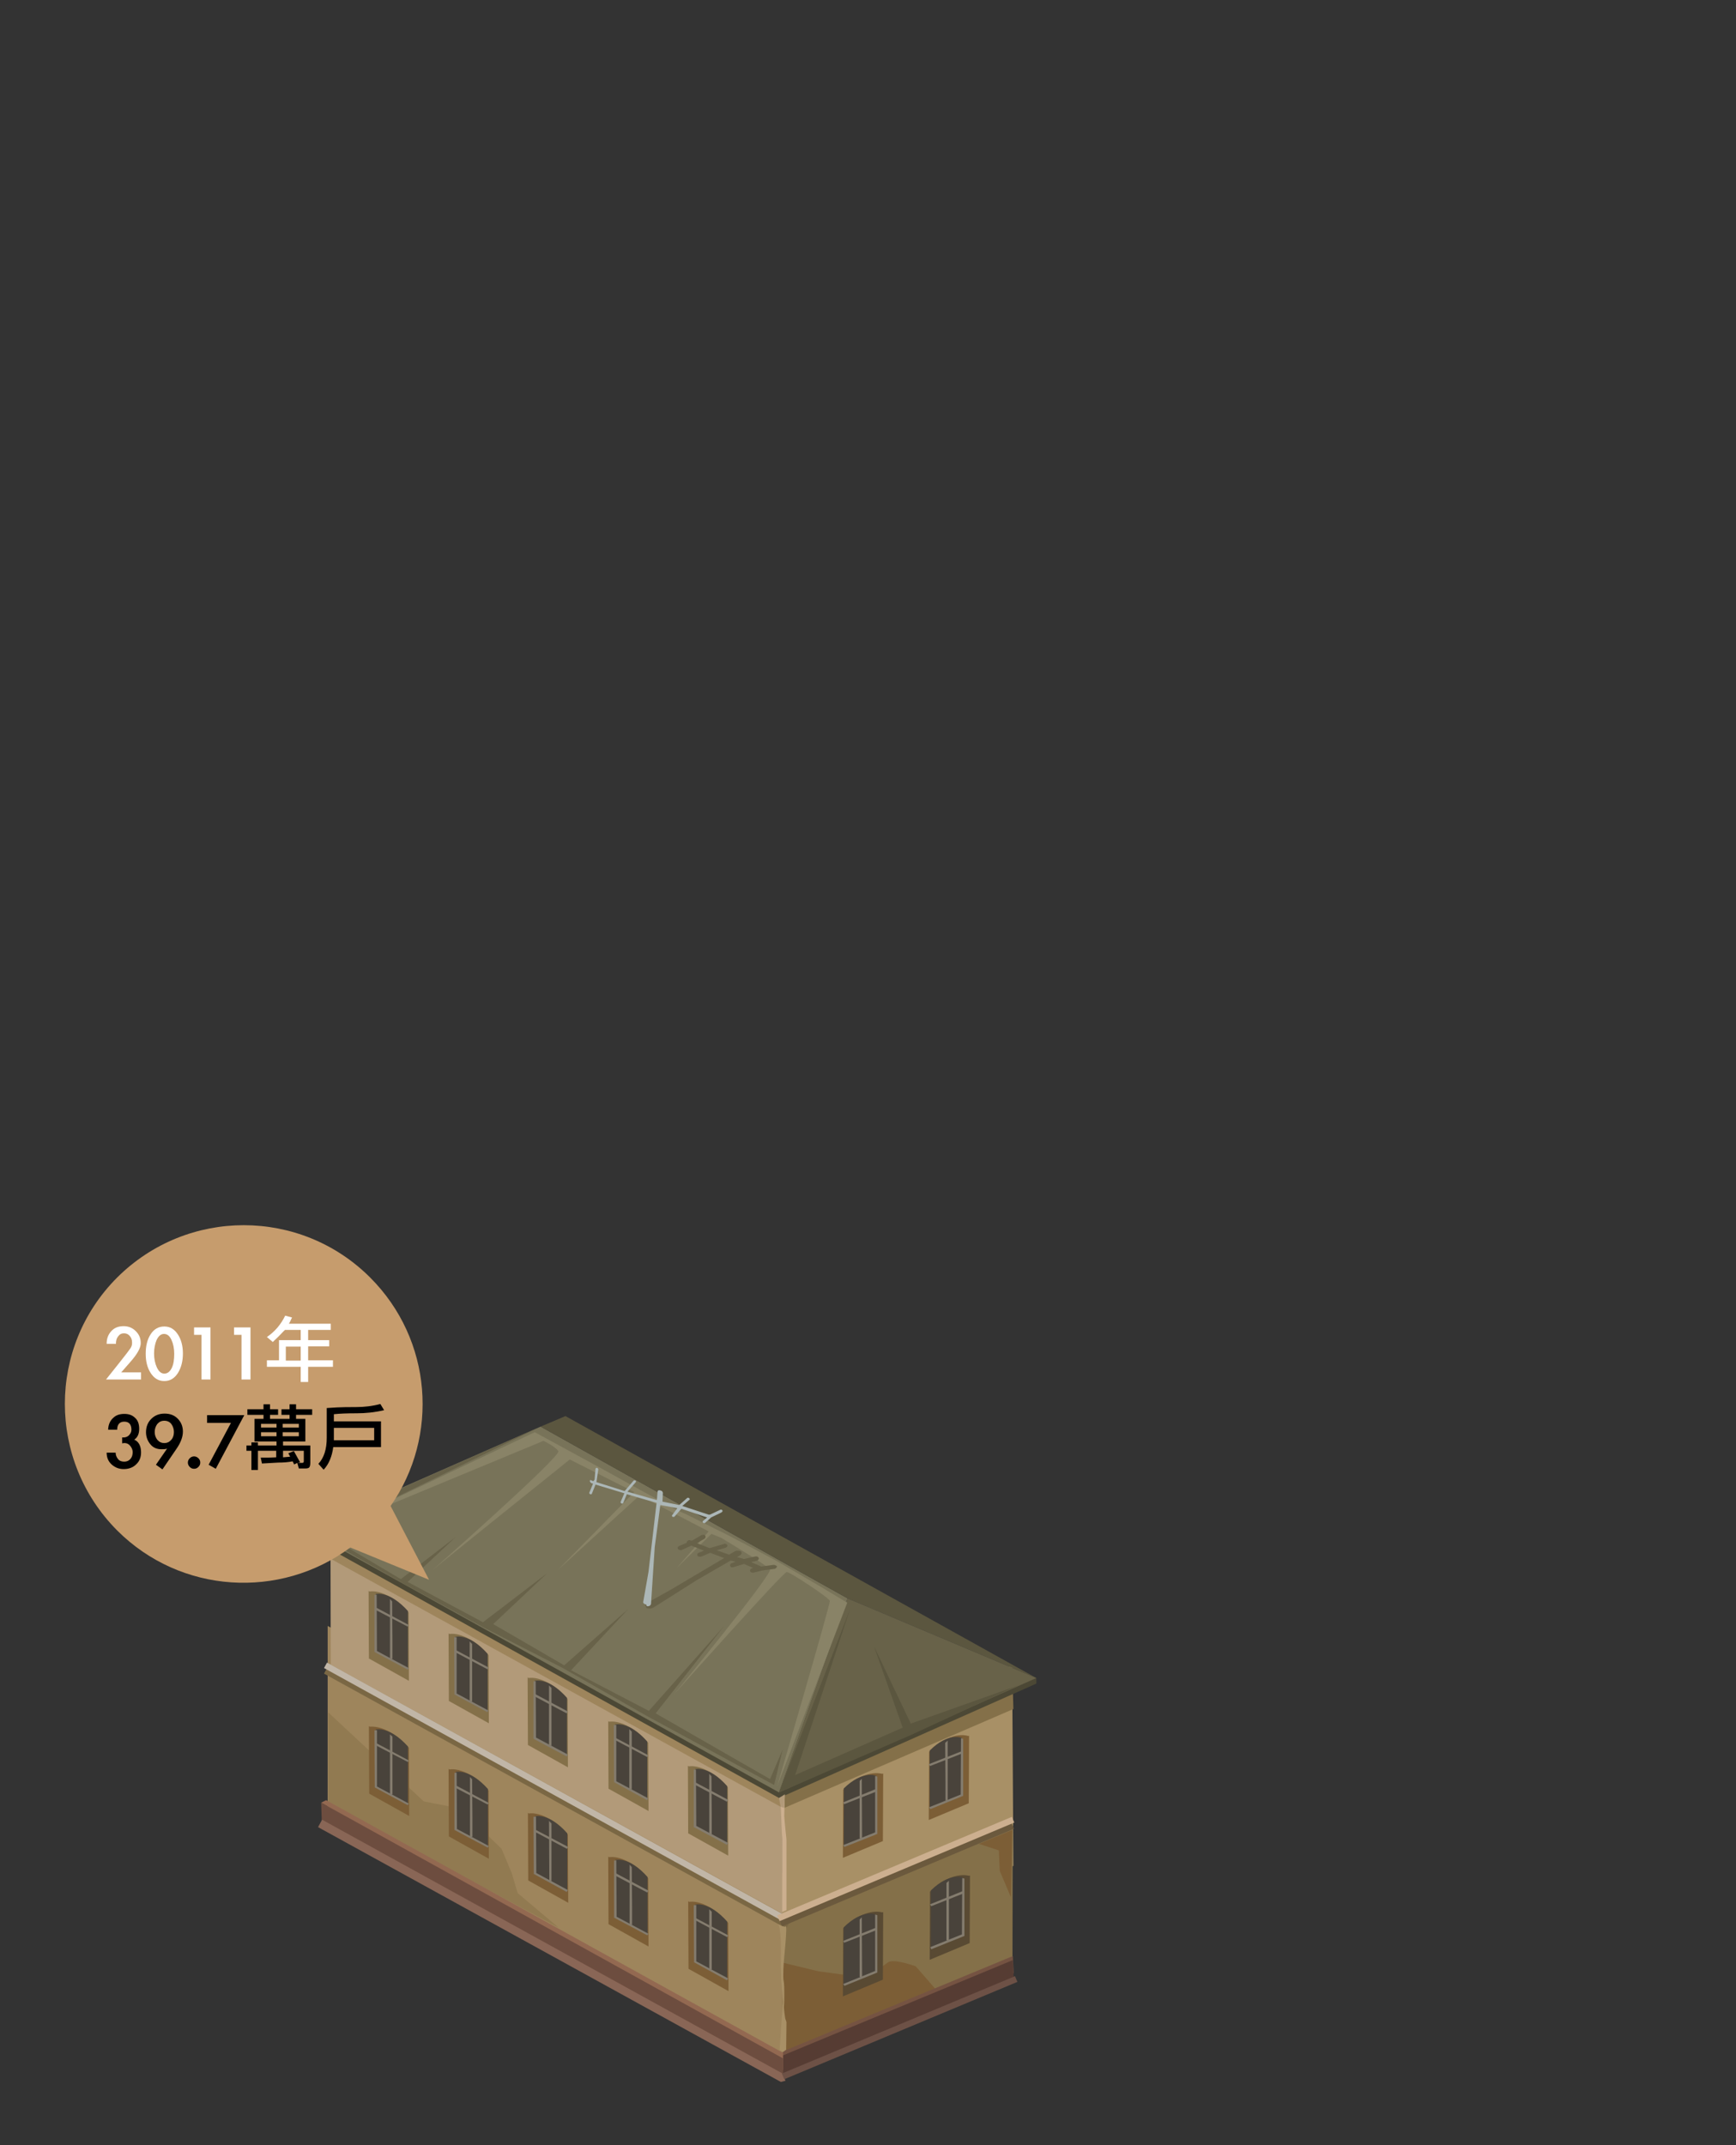 <?xml version="1.0" encoding="utf-8"?>
<!-- Generator: Adobe Illustrator 23.0.2, SVG Export Plug-In . SVG Version: 6.00 Build 0)  -->
<svg version="1.1" id="_x31_1" xmlns="http://www.w3.org/2000/svg" xmlns:xlink="http://www.w3.org/1999/xlink" x="0px" y="0px"
	 viewBox="0 0 560 692" style="enable-background:new 0 0 560 692;" xml:space="preserve">
<rect x="0" y="0" width="560" height="692" fill="#333333" stroke="none"/>
<style type="text/css">
	.st0{fill:#A89066;}
	.st1{fill:#847049;}
	.st2{fill:#7C5E36;}
	.st3{fill:#755342;}
	.st4{fill:#563C33;}
	.st5{fill:#9E855C;}
	.st6{fill:#917A51;}
	.st7{fill:#B29A79;}
	.st8{fill:#936951;}
	.st9{fill:#6D4D3F;}
	.st10{fill:#896656;}
	.st11{fill:#49433B;}
	.st12{fill:#847C6E;}
	.st13{fill:#594A33;}
	.st14{fill:none;stroke:#7A6744;stroke-width:2;}
	.st15{fill:none;stroke:#C1B6A7;stroke-width:2;}
	.st16{fill:none;stroke:#6B593D;stroke-width:2;}
	.st17{fill:none;stroke:#CCAF8F;stroke-width:2;}
	.st18{fill:none;stroke:#6D5146;stroke-width:2;}
	.st19{fill:#787359;}
	.st20{fill:#CCAF8F;}
	.st21{fill:none;stroke:#D8CBBC;}
	.st22{fill:none;stroke:#DBC19C;}
	.st23{fill:#4C4835;}
	.st24{fill:#5B563F;}
	.st25{fill:#686249;}
	.st26{fill:#898367;}
	.st27{fill:#ACB7B7;}
	.st28{fill:#C69C6D;}
	.st29{fill:none;}
	.st30{enable-background:new    ;}
	.st31{fill:#FFFFFF;}
</style>
<g>
	<polygon class="st0" points="326.9,601.9 252.4,633.1 252.3,569 326.5,537.3 	"/>
	<polygon class="st1" points="326.9,551.3 252.3,583.5 252.3,569 326.5,537.3 	"/>
	<polygon class="st1" points="253,619.1 326.7,589 326.6,633.8 251.6,664.7 	"/>
	<path class="st2" d="M252.4,633.1l11.6,2.8l15.5,2.1c0,0,5.2-3.7,7-5s8.9,1.3,8.9,1.3l6.7,7.7l-18.5,14.3l-31,7.7l-0.4-9.8
		L252.4,633.1z"/>
	<polygon class="st3" points="326.7,631 327,636.5 252.4,667.7 252.4,661.8 	"/>
	<polygon class="st4" points="326.7,632.3 327,637.8 252.4,668.9 252.4,663.1 	"/>
	<polygon class="st5" points="252.4,604.2 252.4,664.4 105.7,584.1 105.7,524.5 	"/>
	<polygon class="st6" points="180.3,621.9 167,610.7 165.1,604.3 161.8,596.4 148.5,583.4 136.7,581.1 105.9,552.4 105.9,581.8 
		107.6,582.9 	"/>
	<polygon class="st7" points="252.3,572.9 252.4,617.3 106.7,537 106.6,493.3 	"/>
	<polygon class="st5" points="252.3,572.9 252.3,583.1 106.6,502.8 106.6,493.3 	"/>
	<polygon class="st8" points="105.2,580.7 252.6,662.2 252.6,667.7 103.6,581.5 	"/>
	<polygon class="st9" points="103.6,581.5 252.6,664 252.6,669.4 103.8,587.6 	"/>
	<polygon class="st10" points="251.9,671.6 102.6,589.4 103.9,587 252.3,668.8 253.4,671.2 	"/>
	<g>
		<path class="st2" d="M119.3,557l-0.3-0.2l0.1,21.8l12.9,7.2l-0.1-22C125,556.2,119.7,557,119.3,557z"/>
		<path class="st11" d="M121.2,557.9v18.2l10.4,5.9v-18.6C125.6,556.7,121.2,557.9,121.2,557.9z"/>
		<g>
			<polygon class="st12" points="131.5,582.3 120.9,576.6 120.8,558.2 121.6,558.1 121.6,576.3 131.9,581.8 			"/>
			<polygon class="st12" points="131.6,568.4 121.4,563.1 121,562.1 131.9,567.9 			"/>
			<polygon class="st12" points="126.6,578.8 125.8,578.8 125.8,559.5 126.6,560.2 126.6,572.8 			"/>
		</g>
	</g>
	<g>
		<path class="st2" d="M145,570.8l-0.3-0.2l0.1,21.8l12.9,7.2l-0.1-22C150.7,569.9,145.5,570.7,145,570.8z"/>
		<path class="st11" d="M147,571.6v18.2l10.4,5.9v-18.6C151.4,570.4,147,571.6,147,571.6z"/>
		<g>
			<polygon class="st12" points="157.3,596 146.6,590.3 146.6,571.9 147.3,571.8 147.4,590 157.7,595.5 			"/>
			<polygon class="st12" points="157.3,582.1 147.1,576.8 146.8,575.8 157.7,581.6 			"/>
			<polygon class="st12" points="152.4,592.5 151.6,592.5 151.6,573.2 152.3,574 152.4,586.5 			"/>
		</g>
	</g>
	<g>
		<path class="st2" d="M170.6,585l-0.3-0.2l0.1,21.8l12.9,7.2l-0.1-22C176.3,584.1,171,584.9,170.6,585z"/>
		<path class="st11" d="M172.6,585.9v18.2L183,610v-18.6C177,584.6,172.6,585.9,172.6,585.9z"/>
		<g>
			<polygon class="st12" points="182.8,610.3 172.2,604.5 172.1,586.1 172.9,586 173,604.2 183.2,609.7 			"/>
			<polygon class="st12" points="182.9,596.4 172.7,591 172.3,590 183.3,595.8 			"/>
			<polygon class="st12" points="177.9,606.8 177.2,606.7 177.1,587.4 177.9,588.2 177.9,600.7 			"/>
		</g>
	</g>
	<g>
		<path class="st2" d="M196.5,599.1l-0.3-0.2l0.1,21.8l12.9,7.2l-0.1-22C202.2,598.2,197,599,196.5,599.1z"/>
		<path class="st11" d="M198.5,600v18.2l10.4,5.9v-18.6C202.9,598.7,198.5,600,198.5,600z"/>
		<g>
			<polygon class="st12" points="208.8,624.3 198.1,618.6 198.1,600.2 198.8,600.1 198.9,618.3 209.2,623.8 			"/>
			<polygon class="st12" points="208.8,610.5 198.6,605.1 198.3,604.1 209.2,609.9 			"/>
			<polygon class="st12" points="203.9,620.9 203.1,620.8 203.1,601.5 203.8,602.3 203.9,614.8 			"/>
		</g>
	</g>
	<g>
		<path class="st2" d="M222.3,613.5l-0.3-0.2l0.1,21.8l12.9,7.2l-0.1-22C228,612.6,222.7,613.4,222.3,613.5z"/>
		<path class="st11" d="M224.2,614.4v18.2l10.4,5.9v-18.6C228.6,613.1,224.2,614.4,224.2,614.4z"/>
		<g>
			<polygon class="st12" points="234.5,638.8 223.9,633 223.8,614.6 224.6,614.5 224.6,632.7 234.9,638.2 			"/>
			<polygon class="st12" points="234.6,624.9 224.4,619.5 224,618.5 234.9,624.3 			"/>
			<polygon class="st12" points="229.6,635.3 228.8,635.2 228.8,615.9 229.6,616.7 229.6,629.2 			"/>
		</g>
	</g>
	<g>
		<path class="st1" d="M119.2,513.4l-0.3-0.2L119,535l12.9,7.2l-0.1-22C124.9,512.5,119.7,513.3,119.2,513.4z"/>
		<path class="st11" d="M121.2,514.2v18.2l10.4,5.9v-18.6C125.6,513,121.2,514.2,121.2,514.2z"/>
		<g>
			<polygon class="st12" points="131.5,538.6 120.8,532.9 120.8,514.5 121.5,514.4 121.6,532.6 131.9,538.1 			"/>
			<polygon class="st12" points="131.5,524.7 121.3,519.4 121,518.4 131.9,524.2 			"/>
			<polygon class="st12" points="126.6,535.1 125.8,535.1 125.8,515.8 126.5,516.6 126.6,529.1 			"/>
		</g>
	</g>
	<g>
		<path class="st1" d="M145,527.1l-0.3-0.2l0.1,21.8l12.9,7.2l-0.1-22C150.7,526.2,145.4,527,145,527.1z"/>
		<path class="st11" d="M146.9,528v18.2l10.4,5.9v-18.6C151.3,526.7,146.9,528,146.9,528z"/>
		<g>
			<polygon class="st12" points="157.2,552.3 146.6,546.6 146.5,528.2 147.3,528.1 147.3,546.3 157.6,551.8 			"/>
			<polygon class="st12" points="157.3,538.5 147.1,533.1 146.7,532.1 157.6,537.9 			"/>
			<polygon class="st12" points="152.3,548.9 151.5,548.8 151.5,529.5 152.3,530.3 152.3,542.8 			"/>
		</g>
	</g>
	<g>
		<path class="st1" d="M170.5,541.3l-0.3-0.2l0.1,21.8l12.9,7.2l-0.1-22C176.2,540.4,171,541.2,170.5,541.3z"/>
		<path class="st11" d="M172.5,542.2v18.2l10.4,5.9v-18.6C176.9,540.9,172.5,542.2,172.5,542.2z"/>
		<g>
			<polygon class="st12" points="182.8,566.6 172.1,560.9 172.1,542.4 172.8,542.3 172.9,560.5 183.2,566 			"/>
			<polygon class="st12" points="182.8,552.7 172.6,547.3 172.3,546.3 183.2,552.1 			"/>
			<polygon class="st12" points="177.9,563.1 177.1,563 177.1,543.7 177.9,544.5 177.9,557 			"/>
		</g>
	</g>
	<g>
		<path class="st1" d="M196.5,555.4l-0.3-0.2l0.1,21.8l12.9,7.2l-0.1-22C202.2,554.5,196.9,555.3,196.5,555.4z"/>
		<path class="st11" d="M198.4,556.3v18.2l10.4,5.9v-18.6C202.8,555,198.4,556.3,198.4,556.3z"/>
		<g>
			<polygon class="st12" points="208.7,580.7 198.1,574.9 198,556.5 198.8,556.4 198.8,574.6 209.1,580.1 			"/>
			<polygon class="st12" points="208.8,566.8 198.6,561.4 198.2,560.4 209.1,566.2 			"/>
			<polygon class="st12" points="203.8,577.2 203,577.1 203,557.8 203.8,558.6 203.8,571.1 			"/>
		</g>
	</g>
	<g>
		<path class="st1" d="M222.2,569.8l-0.3-0.2l0.1,21.8l12.9,7.2l-0.1-22C227.9,568.9,222.7,569.7,222.2,569.8z"/>
		<path class="st11" d="M224.2,570.7v18.2l10.4,5.9v-18.6C228.6,569.4,224.2,570.7,224.2,570.7z"/>
		<g>
			<polygon class="st12" points="234.5,595.1 223.8,589.4 223.8,570.9 224.5,570.8 224.6,589 234.9,594.5 			"/>
			<polygon class="st12" points="234.5,581.2 224.3,575.8 224,574.8 234.9,580.6 			"/>
			<polygon class="st12" points="229.6,591.6 228.8,591.5 228.8,572.2 229.5,573 229.6,585.5 			"/>
		</g>
	</g>
	<g>
		<g>
			<path class="st2" d="M284.6,572.2l0.3-0.1l-0.1,21.8l-12.9,5.4l0.1-22C278.9,570.6,284.1,572.1,284.6,572.2z"/>
			<path class="st11" d="M282.6,572.8V591l-10.4,4.5v-18.6C278.2,571,282.6,572.8,282.6,572.8z"/>
			<g>
				<polygon class="st12" points="272.4,595.8 283,591.6 283,573.1 282.3,572.9 282.3,591.1 272,595.2 				"/>
				<polygon class="st12" points="272.3,582 282.5,578 282.8,577 272,581.4 				"/>
				<polygon class="st12" points="277.3,593 278.1,593.1 278,573.8 277.3,574.5 277.3,587 				"/>
			</g>
		</g>
	</g>
	<g>
		<g>
			<path class="st2" d="M312.3,560l0.3-0.1l-0.1,21.8l-12.9,5.4l0.1-22C306.6,558.3,311.8,559.8,312.3,560z"/>
			<path class="st11" d="M310.3,560.6v18.2l-10.4,4.5v-18.6C305.9,558.7,310.3,560.6,310.3,560.6z"/>
			<g>
				<polygon class="st12" points="300.1,583.6 310.7,579.3 310.7,560.9 310,560.7 309.9,578.9 299.7,583 				"/>
				<polygon class="st12" points="300,569.7 310.2,565.7 310.5,564.8 299.6,569.1 				"/>
				<polygon class="st12" points="305,580.8 305.7,580.8 305.7,561.5 304.9,562.2 305,574.7 				"/>
			</g>
		</g>
	</g>
	<g>
		<g>
			<path class="st13" d="M284.6,616.9l0.3-0.1l-0.1,21.8l-12.9,5.4l0.1-22C278.9,615.3,284.2,616.8,284.6,616.9z"/>
			<path class="st11" d="M282.6,617.6v18.2l-10.4,4.5v-18.6C278.2,615.7,282.6,617.6,282.6,617.6z"/>
			<g>
				<polygon class="st12" points="272.4,640.6 283,636.3 283,617.8 282.3,617.6 282.3,635.8 272,640 				"/>
				<polygon class="st12" points="272.3,626.7 282.5,622.7 282.9,621.7 272,626.1 				"/>
				<polygon class="st12" points="277.3,637.7 278.1,637.8 278,618.5 277.3,619.2 277.3,631.7 				"/>
			</g>
		</g>
	</g>
	<g>
		<g>
			<path class="st13" d="M312.6,605.1l0.3-0.1l-0.1,21.8l-12.9,5.4l0.1-22C306.9,603.5,312.2,605,312.6,605.1z"/>
			<path class="st11" d="M310.7,605.7v18.2l-10.4,4.5v-18.6C306.3,603.9,310.7,605.7,310.7,605.7z"/>
			<g>
				<polygon class="st12" points="300.4,628.8 311.1,624.5 311.1,606 310.4,605.8 310.3,624 300.1,628.1 				"/>
				<polygon class="st12" points="300.4,614.9 310.5,610.9 310.9,609.9 300,614.3 				"/>
				<polygon class="st12" points="305.3,625.9 306.1,626 306.1,606.7 305.3,607.4 305.3,619.9 				"/>
			</g>
		</g>
	</g>
	<line class="st14" x1="254.1" y1="621.2" x2="105" y2="539"/>
	<line class="st15" x1="254.1" y1="619.5" x2="105" y2="537.2"/>
	<line class="st16" x1="251.9" y1="620.5" x2="326.7" y2="589"/>
	<line class="st17" x1="251.1" y1="618.8" x2="326.8" y2="587"/>
	<line class="st18" x1="252.6" y1="669.8" x2="327.8" y2="638.4"/>
	<path class="st19" d="M317.6,535.1"/>
	<path class="st20" d="M253.5,569.3c0,0-0.3,6.2-0.3,7.1c0,0.9-0.2,8.6-0.2,9.5s0.7,7.5,0.7,7.5v22.8l-1.4,0.6v-23.7l-0.5-11.4
		l-1.1-11.9L253.5,569.3z"/>
	<path class="st0" d="M251,620.7c0,0,2.1,1.2,2.5,0.7c0.5-0.4-0.5,9.8-0.6,10.7s-0.4,5.8-0.1,7c0,0.2,0.1,0.4,0.1,0.7
		c0.1,1.1,0.1,2.5,0.1,3.4c0,1,0,3-0.1,3.9s0.4,4,0.4,4l0.4,1.2l-0.1,8.9l-1.1,0.8l-1-0.7c0,0,0.9-14,1-15.1c0.1-1-0.5-7.1-0.5-7.8
		s-0.3-7.6-0.1-8.1C251.9,629.7,252,621.7,251,620.7z"/>
	<path class="st21" d="M256.5,560"/>
	<path class="st21" d="M256.5,566.6"/>
	<path class="st22" d="M107.3,491.9"/>
	<path class="st22" d="M252.9,571.9"/>
	<polygon class="st23" points="98.7,493.5 174.4,462 273.4,517.4 334.3,541.3 334.3,543.1 251.3,580 98.7,495.4 	"/>
	<polyline class="st19" points="273.4,515.6 174.4,460.2 98.7,493.5 251.3,578.2 273.4,515.6 	"/>
	<polyline class="st24" points="334.3,541.3 273.4,515.6 174.4,460.2 182.4,456.8 334.3,541.3 	"/>
	<polyline class="st25" points="251.3,578.2 334.3,541.3 273.4,515.6 251.3,578.2 	"/>
	<path class="st26" d="M106.6,493.3l65.9-31.3l21.7,11.8c0,0,24.8,13.8,25.8,14.1c1.1,0.3,12,6,12.8,6.3s17.3,9.1,17.3,9.1l1.9,1.1
		l12.5,7.3l8.8,5.3l-22.6,59.2c0,0,17.2-58.8,17-59.8c-0.3-1-12.8-9.3-13.9-9.3c-1.1-0.1-36.3,39.4-36.3,39.4s32-39,30.9-40.3
		s-15.7-10.1-15.7-10.1l-3.2-1.3l-11.3,11.1l10.4-11.9l-22.3-11.6l-26.3,24l24.6-25.1l-20.8-10.5c0,0-43.7,35.1-44.2,35.6
		c0,0,41.6-36.7,40.5-38.3c-1.1-1.6-4.8-3.3-4.8-3.3L106.6,493.3z"/>
	<polygon class="st24" points="274.2,519.1 256.5,572.6 291.2,557.3 281.9,531 293.8,556 328.4,543.7 293.8,559.7 251.3,578.2 
		252.9,573.9 	"/>
	<polygon class="st7" points="253,583.2 251.8,582.8 251.3,580 253.2,578.8 	"/>
	<polygon class="st25" points="252.5,564.3 248.4,573.9 211.5,552.7 233.6,524.5 209.3,551.9 184.2,538.8 202.6,519.1 182,537.2 
		159.1,523.9 176.5,507.5 155.8,523.3 131.5,510.3 146.9,495.9 129.3,509.4 104.2,494.5 174.4,460.2 99.7,493.3 114.9,502.2 
		130.4,511 156,525 181.6,538.1 208.4,553.4 249.7,575.8 	"/>
	<path class="st2" d="M326.1,612l-3.6-8.5l-0.3-6.6l-6.4-2.1l10.8-4.5C326.6,590.2,326.1,609.8,326.1,612z"/>
</g>
<g>
	<path class="st25" d="M250.4,505.1c-0.1-0.1-0.4-0.3-0.9-0.3l-3.7,0.5h-0.1h-0.2l-3.2-1.4l1.7-0.4c0.2,0,0.5-0.2,0.7-0.5l0.1-0.3
		l-0.1-0.2c-0.2-0.4-0.6-0.5-1.1-0.4l-3.6,0.8l-2.2-0.6l0.6-0.4c0.4-0.2,0.9-0.5,0.8-1c0-0.2-0.1-0.5-0.6-0.6
		c-0.7-0.2-1.3,0-1.7,0.2l-1.7,1l-4-1.4l2.8-0.8c0.3-0.1,0.5-0.3,0.6-0.5l0.1-0.3l-0.2-0.2c-0.1-0.1-0.3-0.3-0.6-0.3
		c-0.2,0-0.3,0-0.5,0.1l-4.5,1.3l-4.1-1.6l2.4-1.4c0.3-0.2,0.4-0.4,0.4-0.7c0-0.3-0.2-0.5-0.5-0.6h-0.2c-0.3,0-0.5,0-0.8,0.2
		l-2.7,1.6L223,497c-0.2-0.1-0.6-0.3-1-0.1c-0.5,0.3-0.5,0.6-0.5,0.8l0,0l-2.4,1c-0.3,0.1-0.5,0.4-0.5,0.6l0.1,0.4l0.3,0.2l0.2,0.1
		c0.3,0.1,0.6,0.1,0.9-0.1l2.9-1.3l4.1,1.6l-1.7,0.7c-0.3,0.1-0.5,0.4-0.5,0.6l0.1,0.4l0.3,0.2c0.3,0.1,0.7,0.1,1,0l2.8-1.2l4.5,1.7
		l-16.7,9.9l-8.2,4.6c-0.1,0.1-0.5,0.3-0.5,0.7c0,0.2,0.1,0.3,0.2,0.4c0,0.1,0,0.1,0,0.2l0.1,0.3l0.3,0.1c0.1,0,0.3,0.1,0.5,0.1
		c0.5,0,1.2-0.1,1.6-0.4l13.9-8.8l10.9-6.3l1.6,0.4l-1.2,0.4c-0.3,0.1-0.5,0.3-0.6,0.6c0,0.2,0,0.4,0.2,0.6l0.1,0.1
		c0.2,0.1,0.6,0.1,0.9,0l3.3-1l3,1.3l-0.4,0.1c-0.2,0-0.5,0.2-0.6,0.5c-0.1,0.2-0.1,0.4,0,0.5l0.1,0.2l0.2,0.1
		c0.2,0.1,0.5,0.1,0.8,0.1l2.8-0.7l3.8-0.5c0.4,0,0.8-0.3,0.9-0.7v-0.3L250.4,505.1z"/>
	<path class="st27" d="M233,487.2c-0.1-0.2-0.4-0.3-0.6-0.2l-3.4,1.6c-0.1-0.1-0.2,0.1-0.4,0l-8.5-2.8l2.3-2
		c0.2-0.1,0.1-0.4-0.1-0.5c-0.2-0.2-0.4-0.2-0.6-0.1l-2.6,2.3l-5.4-1.1l0.1-2.3c0.1-0.6,0-1.1-0.7-1.3c-0.7-0.2-1,0-1,0.6l-0.2,2.5
		l-9.5-2.7l2.7-3.1c0.1-0.2,0.1-0.4-0.1-0.5c-0.2-0.1-0.5-0.1-0.6,0l-2.9,3.4l-9.1-2.9l0.6-4.1c0-0.2-0.2-0.4-0.4-0.5
		s-0.4,0.1-0.5,0.3l-0.3,3.5l-0.4,0.5c-0.5-0.1-1-0.6-1.1-0.2s0.2,0.7,0.6,0.9h0.1l0.3,0.1l-1.2,2.9c-0.1,0.2,0.1,0.4,0.3,0.5l0,0
		c0.2,0.1,0.4,0,0.5-0.1l1.2-3l9.3,2.8l-1.2,2.8c-0.1,0.2,0.1,0.4,0.3,0.5l0,0c0.2,0.1,0.4,0,0.5-0.1l1.2-2.9l9.6,2.8l-2.6,22.2
		l-1.7,9.7c-0.1,0.5,0.3,0.7,0.9,0.9c0.1,0,0.2,0.4,0.2,0.5c0.7,0.2,1.3-0.2,1.4-0.7l1.2-18.3l1.8-13.6l5.5,1l-1.7,2.3
		c-0.1,0.2,0,0.4,0.2,0.5h0.1c0.2,0.1,0.4,0,0.5-0.1l2.2-2.5l8.3,2.8l-1.4,1.2c-0.1,0.1-0.1,0.4,0.1,0.5c0,0,0.1,0.1,0.2,0.1
		c0.2,0.1,0.3,0,0.4,0l2-1.8l3.3-1.6C233.1,487.6,233.2,487.4,233,487.2z"/>
</g>
<path class="st28" d="M138.4,509.6L126,485.8c15.7-22.5,13.5-53.6-6.6-73.7c-22.5-22.5-59-22.5-81.6,0c-22.5,22.5-22.5,59,0,81.6
	c20.5,20.5,52.6,22.3,75.2,5.5L138.4,509.6z"/>
<rect x="33.6" y="450.3" class="st29" width="131.8" height="29"/>
<g class="st30">
	<path d="M34.9,460.9c0.1-1.5,0.7-2.7,1.6-3.5c0.9-0.9,2.1-1.3,3.6-1.3s2.6,0.4,3.5,1.3c0.9,0.8,1.3,2,1.3,3.5
		c0,1.6-0.5,2.8-1.6,3.5c1.4,0.6,2.2,2,2.2,4.1c0,1.6-0.5,2.9-1.6,3.9c-1,1-2.4,1.5-4,1.5c-1.5,0-2.8-0.5-3.9-1.5
		c-1.1-1-1.6-2.3-1.6-3.8h2.9c0,0.8,0.3,1.5,0.8,2.1c0.5,0.6,1.2,0.8,2,0.8c0.8,0,1.5-0.3,2-0.9c0.5-0.6,0.7-1.3,0.7-2.2
		c0-0.7-0.3-1.4-0.8-2c-0.5-0.6-1.1-0.9-1.8-0.9c-0.1,0-0.1,0-0.2,0l-0.6,0.1v-1.9h0.4c0.7,0,1.3-0.2,1.8-0.7
		c0.5-0.5,0.8-1.1,0.8-1.8c0-1.7-0.8-2.6-2.3-2.6s-2.3,0.9-2.3,2.6H34.9z"/>
	<path d="M50.3,472.5l3.6-5.2c-0.6,0.2-1.2,0.2-1.8,0.2c-1.5,0-2.7-0.5-3.6-1.6c-0.9-1.1-1.4-2.4-1.4-3.9c0-1.8,0.6-3.2,1.7-4.3
		c1.1-1.1,2.5-1.7,4.3-1.7c1.7,0,3.1,0.5,4.2,1.6c1.1,1.1,1.7,2.5,1.7,4.2s-0.7,3.6-2.1,5.6l-4.5,6.6L50.3,472.5z M49.9,461.9
		c0,1,0.3,1.8,0.8,2.5c0.6,0.7,1.3,1.1,2.3,1.1s1.7-0.4,2.3-1.1c0.6-0.7,0.8-1.6,0.8-2.5s-0.3-1.8-0.8-2.5s-1.3-1.1-2.3-1.1
		s-1.7,0.4-2.3,1.1C50.2,460.1,49.9,461,49.9,461.9z"/>
	<path d="M64.6,471.8c0,0.6-0.2,1-0.6,1.4c-0.4,0.4-0.8,0.6-1.4,0.6c-0.6,0-1-0.2-1.4-0.6s-0.6-0.9-0.6-1.4s0.2-1,0.6-1.4
		c0.4-0.4,0.9-0.6,1.4-0.6c0.5,0,1,0.2,1.4,0.6C64.4,470.8,64.6,471.2,64.6,471.8z"/>
	<path d="M66.8,458.9v-2.4h12l-9.2,17.3l-2.3-1.3l7.2-13.5H66.8z"/>
</g>
<g class="st30">
	<path d="M94.9,472.4l-0.5-1c-1.5,0.3-3,0.4-4.6,0.4l-5.3,0.3l-0.4-1.9l2.6,0l2.4-0.1V468h-5.9v6.2h-2.1V468h-1.6v-1.7h1.6v-1h2.1v1
		h6v-1.3h-7.1v-7.3H85v-1.3h-5.2v-1.8H85v-1.6h2.1v1.6h2.6v1.8h-2.6v1.3h6.3v-1.3h-2.6v-1.8h2.6v-1.6h2.1v1.6h5.2v1.8h-5.2v1.3h3
		v7.3h-7.2v1.3h8.8v5.5c0,0.7-0.1,1.2-0.3,1.5c-0.2,0.3-0.7,0.4-1.3,0.4h-2.1l-0.5-1.8L94.9,472.4z M89.2,460.5v-1.2h-5v1.2H89.2z
		 M89.2,463.3V462h-5v1.3H89.2z M96.4,460.5v-1.2h-5.2v1.2H96.4z M96.4,463.3V462h-5.2v1.3H96.4z M96,471.9l1.5,0
		c0.4,0,0.5-0.2,0.5-0.6V468h-6.7v2.1l1.2-0.1l1.1-0.1l-0.6-1.1l1.8-0.7l1,1.8l1,1.8L96,471.9z"/>
	<path d="M107.7,458.5h15.2v8.3h-15.4c-0.4,3-1.4,5.5-3.1,7.3l-1.7-1.9c1.8-1.9,2.7-4.7,2.7-8.4c0-0.2,0-0.5,0-0.7
		c0-0.2,0-0.4,0-0.6v-8.3c0.4,0,1.5-0.1,3.3-0.2c1.8-0.1,3.8-0.1,6-0.1c2.7,0,5.4-0.3,8-1l1.2,2c-3,0.7-5.9,1-8.8,1
		c-3.2,0-5.6,0.1-7.4,0.3V458.5z M120.7,460.6h-13v4h13V460.6z"/>
</g>
<rect x="33.6" y="421.9" class="st29" width="97" height="26.8"/>
<g class="st30">
	<path class="st31" d="M45.5,442.6v2.4H34.2l4.3-5.4c2-2.5,3.2-4.1,3.6-4.7s0.5-1.2,0.5-1.6c0-0.1,0-0.2,0-0.3c0-0.7-0.2-1.4-0.7-2
		c-0.5-0.6-1.1-0.9-1.9-0.9c-0.8,0-1.4,0.3-1.9,1c-0.5,0.6-0.7,1.4-0.7,2.4h-3c0-1.7,0.5-3,1.5-4.1c1-1.1,2.3-1.6,4-1.6
		c1.5,0,2.8,0.5,3.9,1.6s1.6,2.3,1.6,3.9c0,1.5-1.1,3.5-3.4,6.1l-2.9,3.3H45.5z"/>
	<path class="st31" d="M59,436.6c0,2.4-0.5,4.5-1.6,6.3c-1.1,1.7-2.5,2.6-4.4,2.6c-1.9,0-3.3-0.9-4.4-2.6s-1.6-3.8-1.6-6.2
		c0-2.5,0.5-4.6,1.6-6.3c1.1-1.7,2.6-2.5,4.4-2.5c1.9,0,3.3,0.9,4.4,2.6C58.4,432,59,434.1,59,436.6z M49.7,436.6
		c0,1.7,0.3,3.2,0.9,4.5c0.6,1.3,1.4,2,2.4,2c1,0,1.8-0.6,2.4-1.8c0.6-1.2,0.8-2.8,0.8-4.6c0-1.7-0.3-3.2-0.9-4.5
		c-0.6-1.3-1.4-1.9-2.4-1.9c-1,0-1.8,0.7-2.4,2C50,433.5,49.7,435,49.7,436.6z"/>
	<path class="st31" d="M62.6,430.6v-2.4h5.3V445H65v-14.4H62.6z"/>
	<path class="st31" d="M75.5,430.6v-2.4h5.3V445h-2.9v-14.4H75.5z"/>
</g>
<g class="st30">
	<path class="st31" d="M99.4,432.3h6.8v2h-6.8v4.5h8v2.1h-8v4.9H97v-4.9H86.1v-2.1H90v-6.5H97v-3.3h-5.1c-0.1,0.1-0.2,0.3-0.3,0.3
		c-0.9,1-2.1,2.2-3.6,3.6l-1.9-1.6c2.5-1.7,4.5-4,5.9-6.9l2.2,0.6c-0.1,0.2-0.1,0.3-0.2,0.4c-0.2,0.4-0.3,0.7-0.4,0.9l-0.4,0.7h13.5
		v2h-7.3V432.3z M92.2,434.4v4.5H97v-4.5H92.2z"/>
</g>
</svg>
